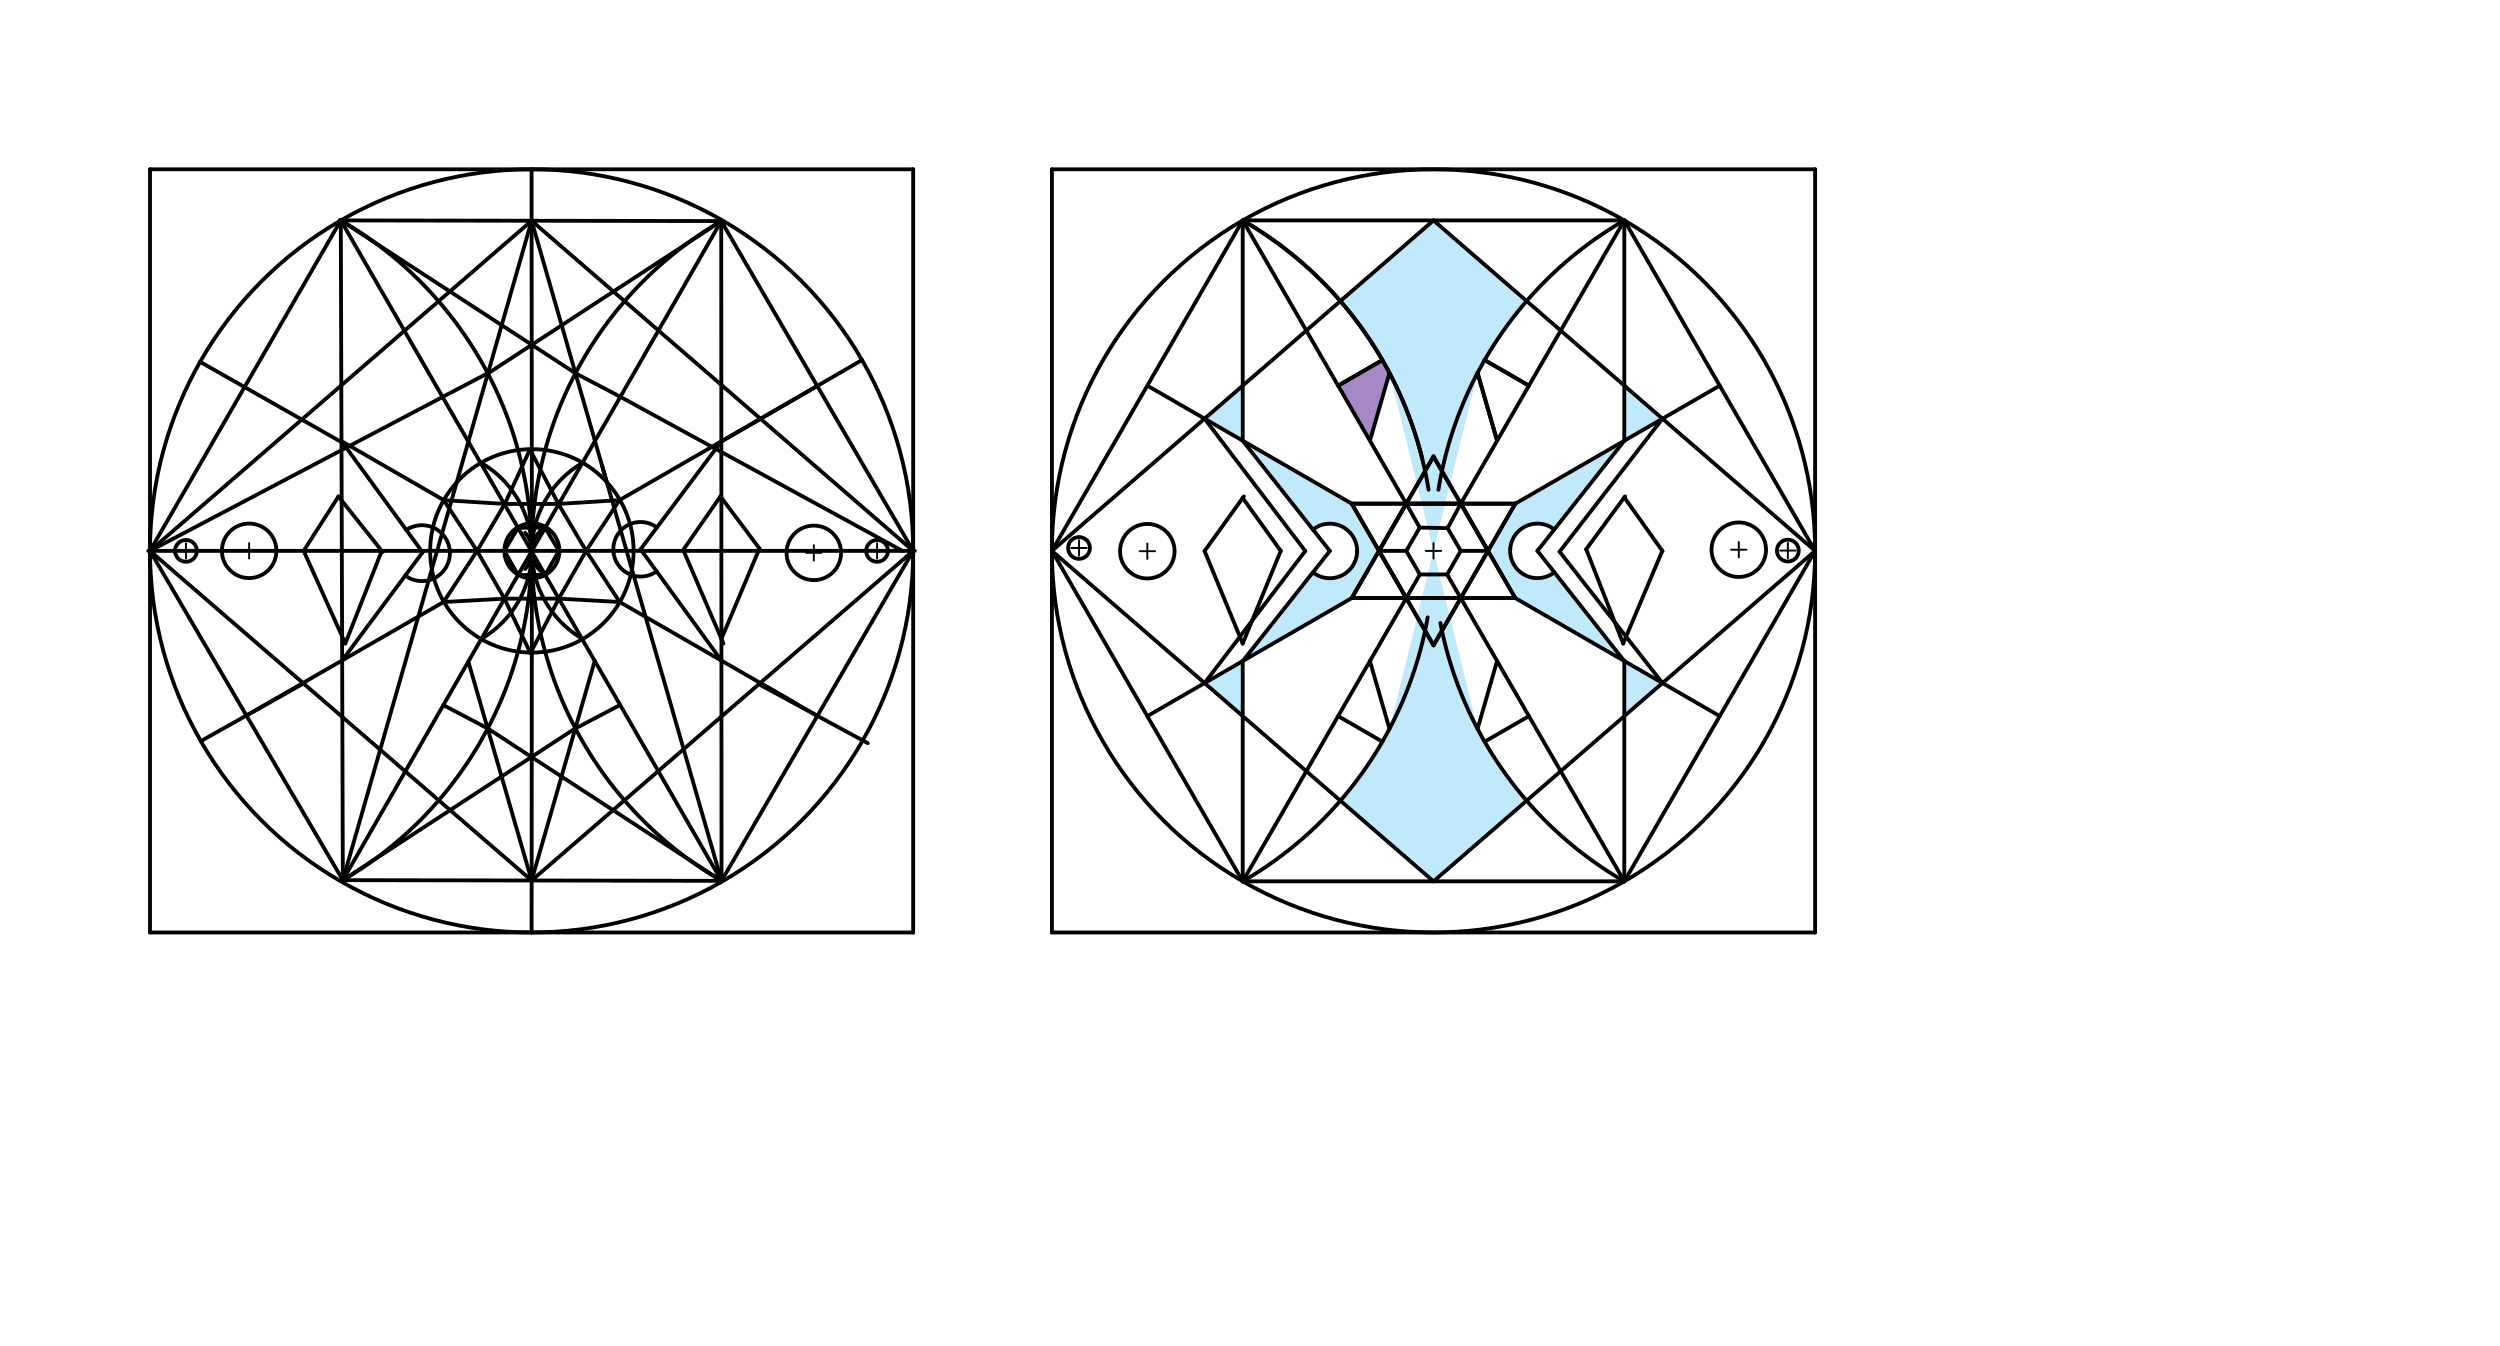 <svg xmlns="http://www.w3.org/2000/svg" class="svg--816" height="100%" preserveAspectRatio="xMidYMid meet" viewBox="0 0 1300 700" width="100%"><defs><marker id="marker-arrow" markerHeight="16" markerUnits="userSpaceOnUse" markerWidth="24" orient="auto-start-reverse" refX="24" refY="4" viewBox="0 0 24 8"><path d="M 0 0 L 24 4 L 0 8 z" stroke="inherit"></path></marker></defs><g class="aux-layer--949"></g><g class="main-layer--75a"><g class="element--733"><g fill="#81D4FA" opacity="0.5"><path d="M 696.995 156.557 L 745.425 114.615 L 793.855 156.557 L 772.009 187.244 L 768.32 193.927 L 745.425 286.456 L 722.53 193.927 L 696.995 156.557 Z" stroke="none"></path></g></g><g class="element--733"><g fill="#81D4FA" opacity="0.5"><path d="M 696.995 416.356 L 745.425 458.298 L 793.855 416.356 L 772.009 385.669 L 768.32 378.986 L 745.425 286.456 L 722.53 378.986 L 718.841 385.669 L 696.995 416.356 Z" stroke="none"></path></g></g><g class="element--733"><g fill="#81D4FA" opacity="0.5"><path d="M 649.756 231.222 L 702.906 261.908 L 717.079 286.456 L 705.691 286.562 L 705.691 286.562 L 705.691 286.562 A 14.173 14.173 0 0 0 682.73 275.38 L 649.756 231.222 Z" stroke="none"></path></g></g><g class="element--733"><g fill="#81D4FA" opacity="0.5"><path d="M 646.213 343.737 L 702.906 311.005 L 717.079 286.456 L 705.691 286.562 L 705.691 286.562 L 705.691 286.562 A 14.173 14.173 0 0 1 682.722 297.612 L 646.213 343.737 Z" stroke="none"></path></g></g><g class="element--733"><g fill="#81D4FA" opacity="0.5"><path d="M 844.638 229.176 L 787.945 261.908 L 773.772 286.456 L 785.31 285.674 L 785.31 285.674 L 785.31 285.674 A 14.173 14.173 0 0 1 808.239 275.328 L 844.638 229.176 Z" stroke="none"></path></g></g><g class="element--733"><g fill="#81D4FA" opacity="0.5"><path d="M 844.638 343.737 L 787.945 311.005 L 773.772 286.456 L 785.31 285.674 L 785.31 285.674 L 785.31 285.674 A 14.173 14.173 0 0 0 808.239 297.585 L 844.638 343.737 Z" stroke="none"></path></g></g><g class="element--733"><g fill="#81D4FA" opacity="0.5"><path d="M 626.37 355.193 L 646.213 343.737 L 646.213 372.377 L 626.37 355.193 Z" stroke="none"></path></g></g><g class="element--733"><g fill="#81D4FA" opacity="0.5"><path d="M 646.213 200.536 L 646.213 200.536 L 646.213 229.176 L 626.37 217.72 L 646.213 200.536 Z" stroke="none"></path></g></g><g class="element--733"><g fill="#81D4FA" opacity="0.5"><path d="M 844.638 200.536 L 844.638 229.176 L 864.48 217.72 L 844.638 200.536 Z" stroke="none"></path></g></g><g class="element--733"><g fill="#81D4FA" opacity="0.5"><path d="M 844.638 372.377 L 844.638 343.737 L 864.48 355.193 L 844.638 372.377 Z" stroke="none"></path></g></g><g class="element--733"><g fill="#4A148C" opacity="0.5"><path d="M 695.819 200.536 L 718.841 187.244 L 722.53 193.927 L 712.354 229.176 L 695.819 200.536 Z" stroke="none"></path></g></g><g class="element--733"><line stroke="#000000" stroke-dasharray="none" stroke-linecap="round" stroke-width="2" x1="78" x2="474.85" y1="88.031" y2="88.031"></line></g><g class="element--733"><line stroke="#000000" stroke-dasharray="none" stroke-linecap="round" stroke-width="2" x1="78" x2="78" y1="88.031" y2="484.882"></line></g><g class="element--733"><line stroke="#000000" stroke-dasharray="none" stroke-linecap="round" stroke-width="2" x1="78" x2="474.85" y1="484.882" y2="484.882"></line></g><g class="element--733"><line stroke="#000000" stroke-dasharray="none" stroke-linecap="round" stroke-width="2" x1="474.85" x2="474.85" y1="484.882" y2="88.031"></line></g><g class="element--733"><line stroke="#000000" stroke-dasharray="none" stroke-linecap="round" stroke-width="2" x1="547" x2="547" y1="484.882" y2="88.031"></line></g><g class="element--733"><line stroke="#000000" stroke-dasharray="none" stroke-linecap="round" stroke-width="2" x1="547" x2="943.85" y1="88.031" y2="88.031"></line></g><g class="element--733"><line stroke="#000000" stroke-dasharray="none" stroke-linecap="round" stroke-width="2" x1="547" x2="943.85" y1="484.882" y2="484.882"></line></g><g class="element--733"><line stroke="#000000" stroke-dasharray="none" stroke-linecap="round" stroke-width="2" x1="943.85" x2="943.85" y1="484.882" y2="88.031"></line></g><g class="element--733"><g class="center--a87"><line x1="272.425" y1="286.456" x2="280.425" y2="286.456" stroke="#000000" stroke-width="1" stroke-linecap="round"></line><line x1="276.425" y1="282.456" x2="276.425" y2="290.456" stroke="#000000" stroke-width="1" stroke-linecap="round"></line><circle class="hit--87b" cx="276.425" cy="286.456" r="4" stroke="none" fill="transparent"></circle></g><circle cx="276.425" cy="286.456" fill="none" r="198.425" stroke="#000000" stroke-dasharray="none" stroke-width="2"></circle></g><g class="element--733"><path d="M 276.425 286.456 A 198.425 198.425 0 0 0 176.752 114.35" fill="none" stroke="#000000" stroke-dasharray="none" stroke-linecap="round" stroke-width="2"></path></g><g class="element--733"><path d="M 276.425 286.456 A 198.425 198.425 0 0 1 178.279 457.678" fill="none" stroke="#000000" stroke-dasharray="none" stroke-linecap="round" stroke-width="2"></path></g><g class="element--733"><path d="M 276.425 286.456 A 198.425 198.425 0 0 1 375.047 114.957" fill="none" stroke="#000000" stroke-dasharray="none" stroke-linecap="round" stroke-width="2"></path></g><g class="element--733"><path d="M 276.425 286.456 A 198.425 198.425 0 0 0 375.193 458.04" fill="none" stroke="#000000" stroke-dasharray="none" stroke-linecap="round" stroke-width="2"></path></g><g class="element--733"><line stroke="#000000" stroke-dasharray="none" stroke-linecap="round" stroke-width="2" x1="177.213" x2="375.047" y1="114.615" y2="114.957"></line></g><g class="element--733"><line stroke="#000000" stroke-dasharray="none" stroke-linecap="round" stroke-width="2" x1="177.213" x2="78" y1="114.615" y2="286.456"></line></g><g class="element--733"><line stroke="#000000" stroke-dasharray="none" stroke-linecap="round" stroke-width="2" x1="78" x2="178.279" y1="286.456" y2="457.678"></line></g><g class="element--733"><line stroke="#000000" stroke-dasharray="none" stroke-linecap="round" stroke-width="2" x1="178.279" x2="375.193" y1="457.678" y2="458.04"></line></g><g class="element--733"><line stroke="#000000" stroke-dasharray="none" stroke-linecap="round" stroke-width="2" x1="375.047" x2="474.85" y1="114.957" y2="286.456"></line></g><g class="element--733"><line stroke="#000000" stroke-dasharray="none" stroke-linecap="round" stroke-width="2" x1="474.85" x2="375.193" y1="286.456" y2="458.04"></line></g><g class="element--733"><line stroke="#000000" stroke-dasharray="none" stroke-linecap="round" stroke-width="2" x1="276.425" x2="78" y1="114.787" y2="286.456"></line></g><g class="element--733"><line stroke="#000000" stroke-dasharray="none" stroke-linecap="round" stroke-width="2" x1="78" x2="276.425" y1="286.456" y2="457.858"></line></g><g class="element--733"><line stroke="#000000" stroke-dasharray="none" stroke-linecap="round" stroke-width="2" x1="276.425" x2="474.85" y1="114.787" y2="286.456"></line></g><g class="element--733"><line stroke="#000000" stroke-dasharray="none" stroke-linecap="round" stroke-width="2" x1="474.85" x2="276.425" y1="286.456" y2="457.858"></line></g><g class="element--733"><line stroke="#000000" stroke-dasharray="none" stroke-linecap="round" stroke-width="2" x1="177.213" x2="375.193" y1="114.615" y2="458.04"></line></g><g class="element--733"><line stroke="#000000" stroke-dasharray="none" stroke-linecap="round" stroke-width="2" x1="375.047" x2="178.279" y1="114.957" y2="457.678"></line></g><g class="element--733"><line stroke="#000000" stroke-dasharray="none" stroke-linecap="round" stroke-width="2" x1="177.213" x2="178.279" y1="114.615" y2="457.678"></line></g><g class="element--733"><line stroke="#000000" stroke-dasharray="none" stroke-linecap="round" stroke-width="2" x1="375.047" x2="375.193" y1="114.957" y2="458.04"></line></g><g class="element--733"><line stroke="#000000" stroke-dasharray="none" stroke-linecap="round" stroke-width="2" x1="253.609" x2="230.139" y1="194.076" y2="206.423"></line></g><g class="element--733"><line stroke="#000000" stroke-dasharray="none" stroke-linecap="round" stroke-width="2" x1="299.241" x2="322.575" y1="194.076" y2="206.351"></line></g><g class="element--733"><line stroke="#000000" stroke-dasharray="none" stroke-linecap="round" stroke-width="2" x1="253.687" x2="243.541" y1="194.226" y2="229.672"></line></g><g class="element--733"><line stroke="#000000" stroke-dasharray="none" stroke-linecap="round" stroke-width="2" x1="299.241" x2="309.383" y1="194.078" y2="229.327"></line></g><g class="element--733"><line stroke="#000000" stroke-dasharray="none" stroke-linecap="round" stroke-width="2" x1="299.223" x2="322.467" y1="378.801" y2="366.579"></line></g><g class="element--733"><line stroke="#000000" stroke-dasharray="none" stroke-linecap="round" stroke-width="2" x1="253.627" x2="230.536" y1="378.801" y2="366.66"></line></g><g class="element--733"><line stroke="#000000" stroke-dasharray="none" stroke-linecap="round" stroke-width="2" x1="243.525" x2="253.565" y1="344.035" y2="378.768"></line></g><g class="element--733"><line stroke="#000000" stroke-dasharray="none" stroke-linecap="round" stroke-width="2" x1="309.265" x2="299.184" y1="343.678" y2="378.727"></line></g><g class="element--733"><line stroke="#000000" stroke-dasharray="none" stroke-linecap="round" stroke-width="2" x1="262.488" x2="290.373" y1="262.042" y2="262.042"></line></g><g class="element--733"><line stroke="#000000" stroke-dasharray="none" stroke-linecap="round" stroke-width="2" x1="262.488" x2="248.085" y1="262.042" y2="286.456"></line></g><g class="element--733"><line stroke="#000000" stroke-dasharray="none" stroke-linecap="round" stroke-width="2" x1="248.085" x2="262.317" y1="286.456" y2="311.305"></line></g><g class="element--733"><line stroke="#000000" stroke-dasharray="none" stroke-linecap="round" stroke-width="2" x1="262.317" x2="290.588" y1="311.305" y2="311.28"></line></g><g class="element--733"><line stroke="#000000" stroke-dasharray="none" stroke-linecap="round" stroke-width="2" x1="290.588" x2="304.776" y1="311.28" y2="286.456"></line></g><g class="element--733"><line stroke="#000000" stroke-dasharray="none" stroke-linecap="round" stroke-width="2" x1="304.776" x2="290.373" y1="286.456" y2="262.042"></line></g><g class="element--733"><line stroke="#000000" stroke-dasharray="none" stroke-linecap="round" stroke-width="2" x1="262.488" x2="275.568" y1="262.042" y2="233.708"></line></g><g class="element--733"><line stroke="#000000" stroke-dasharray="none" stroke-linecap="round" stroke-width="2" x1="275.568" x2="290.373" y1="233.708" y2="262.042"></line></g><g class="element--733"><line stroke="#000000" stroke-dasharray="none" stroke-linecap="round" stroke-width="2" x1="248.085" x2="230.738" y1="286.456" y2="260.076"></line></g><g class="element--733"><line stroke="#000000" stroke-dasharray="none" stroke-linecap="round" stroke-width="2" x1="230.738" x2="262.488" y1="260.076" y2="262.042"></line></g><g class="element--733"><line stroke="#000000" stroke-dasharray="none" stroke-linecap="round" stroke-width="2" x1="248.085" x2="230.652" y1="286.456" y2="313.054"></line></g><g class="element--733"><line stroke="#000000" stroke-dasharray="none" stroke-linecap="round" stroke-width="2" x1="262.317" x2="230.652" y1="311.305" y2="313.054"></line></g><g class="element--733"><line stroke="#000000" stroke-dasharray="none" stroke-linecap="round" stroke-width="2" x1="290.373" x2="322.123" y1="262.042" y2="260.076"></line></g><g class="element--733"><line stroke="#000000" stroke-dasharray="none" stroke-linecap="round" stroke-width="2" x1="304.776" x2="322.123" y1="286.456" y2="260.076"></line></g><g class="element--733"><line stroke="#000000" stroke-dasharray="none" stroke-linecap="round" stroke-width="2" x1="304.776" x2="322.231" y1="286.456" y2="313.042"></line></g><g class="element--733"><line stroke="#000000" stroke-dasharray="none" stroke-linecap="round" stroke-width="2" x1="290.588" x2="322.231" y1="311.28" y2="313.042"></line></g><g class="element--733"><line stroke="#000000" stroke-dasharray="none" stroke-linecap="round" stroke-width="2" x1="262.317" x2="275.811" y1="311.305" y2="339.633"></line></g><g class="element--733"><line stroke="#000000" stroke-dasharray="none" stroke-linecap="round" stroke-width="2" x1="290.588" x2="275.811" y1="311.28" y2="339.633"></line></g><g class="element--733"><line stroke="#000000" stroke-dasharray="none" stroke-linecap="round" stroke-width="2" x1="269.352" x2="283.488" y1="274.444" y2="274.431"></line></g><g class="element--733"><line stroke="#000000" stroke-dasharray="none" stroke-linecap="round" stroke-width="2" x1="269.352" x2="262.26" y1="274.444" y2="286.456"></line></g><g class="element--733"><line stroke="#000000" stroke-dasharray="none" stroke-linecap="round" stroke-width="2" x1="262.26" x2="269.374" y1="286.456" y2="299.014"></line></g><g class="element--733"><line stroke="#000000" stroke-dasharray="none" stroke-linecap="round" stroke-width="2" x1="269.374" x2="283.509" y1="299.014" y2="299.002"></line></g><g class="element--733"><line stroke="#000000" stroke-dasharray="none" stroke-linecap="round" stroke-width="2" x1="283.509" x2="290.601" y1="299.002" y2="286.456"></line></g><g class="element--733"><line stroke="#000000" stroke-dasharray="none" stroke-linecap="round" stroke-width="2" x1="290.601" x2="283.488" y1="286.456" y2="274.431"></line></g><g class="element--733"><line stroke="#000000" stroke-dasharray="none" stroke-linecap="round" stroke-width="2" x1="230.652" x2="128.139" y1="313.054" y2="372.067"></line></g><g class="element--733"><line stroke="#000000" stroke-dasharray="none" stroke-linecap="round" stroke-width="2" x1="322.123" x2="424.949" y1="260.076" y2="200.707"></line></g><g class="element--733"><line stroke="#000000" stroke-dasharray="none" stroke-linecap="round" stroke-width="2" x1="322.231" x2="425.022" y1="313.042" y2="372.248"></line></g><g class="element--733"><line stroke="#000000" stroke-dasharray="none" stroke-linecap="round" stroke-width="2" x1="219.748" x2="177.569" y1="287.19" y2="229.38"></line></g><g class="element--733"><line stroke="#000000" stroke-dasharray="none" stroke-linecap="round" stroke-width="2" x1="219.748" x2="177.924" y1="287.19" y2="343.408"></line></g><g class="element--733"><line stroke="#000000" stroke-dasharray="none" stroke-linecap="round" stroke-width="2" x1="375.096" x2="333.11" y1="229.491" y2="285.631"></line></g><g class="element--733"><line stroke="#000000" stroke-dasharray="none" stroke-linecap="round" stroke-width="2" x1="333.11" x2="375.145" y1="285.631" y2="343.52"></line></g><g class="element--733"><line stroke="#000000" stroke-dasharray="none" stroke-linecap="round" stroke-width="2" x1="175.984" x2="198.998" y1="258.165" y2="287.06"></line></g><g class="element--733"><line stroke="#000000" stroke-dasharray="none" stroke-linecap="round" stroke-width="2" x1="198.517" x2="179.571" y1="286.456" y2="334.611"></line></g><g class="element--733"><line stroke="#000000" stroke-dasharray="none" stroke-linecap="round" stroke-width="2" x1="175.984" x2="157.904" y1="258.165" y2="286.435"></line></g><g class="element--733"><line stroke="#000000" stroke-dasharray="none" stroke-linecap="round" stroke-width="2" x1="157.904" x2="179.571" y1="286.435" y2="334.611"></line></g><g class="element--733"><line stroke="#000000" stroke-dasharray="none" stroke-linecap="round" stroke-width="2" x1="374.62" x2="355.284" y1="258.114" y2="285.952"></line></g><g class="element--733"><line stroke="#000000" stroke-dasharray="none" stroke-linecap="round" stroke-width="2" x1="374.62" x2="394.925" y1="258.114" y2="285.236"></line></g><g class="element--733"><line stroke="#000000" stroke-dasharray="none" stroke-linecap="round" stroke-width="2" x1="355.284" x2="376.181" y1="285.952" y2="334.634"></line></g><g class="element--733"><line stroke="#000000" stroke-dasharray="none" stroke-linecap="round" stroke-width="2" x1="394.925" x2="375.14" y1="285.236" y2="332.209"></line></g><g class="element--733"><g class="center--a87"><line x1="125.558" y1="286.423" x2="133.558" y2="286.423" stroke="#000000" stroke-width="1" stroke-linecap="round"></line><line x1="129.558" y1="282.423" x2="129.558" y2="290.423" stroke="#000000" stroke-width="1" stroke-linecap="round"></line><circle class="hit--87b" cx="129.558" cy="286.423" r="4" stroke="none" fill="transparent"></circle></g><circle cx="129.558" cy="286.423" fill="none" r="14.173" stroke="#000000" stroke-dasharray="none" stroke-width="2"></circle></g><g class="element--733"><g class="center--a87"><line x1="419.182" y1="287.486" x2="427.182" y2="287.486" stroke="#000000" stroke-width="1" stroke-linecap="round"></line><line x1="423.182" y1="283.486" x2="423.182" y2="291.486" stroke="#000000" stroke-width="1" stroke-linecap="round"></line><circle class="hit--87b" cx="423.182" cy="287.486" r="4" stroke="none" fill="transparent"></circle></g><circle cx="423.182" cy="287.486" fill="none" r="14.173" stroke="#000000" stroke-dasharray="none" stroke-width="2"></circle></g><g class="element--733"><g class="center--a87"><line x1="92.692" y1="286.456" x2="100.692" y2="286.456" stroke="#000000" stroke-width="1" stroke-linecap="round"></line><line x1="96.692" y1="282.456" x2="96.692" y2="290.456" stroke="#000000" stroke-width="1" stroke-linecap="round"></line><circle class="hit--87b" cx="96.692" cy="286.456" r="4" stroke="none" fill="transparent"></circle></g><circle cx="96.692" cy="286.456" fill="none" r="5.669" stroke="#000000" stroke-dasharray="none" stroke-width="2"></circle></g><g class="element--733"><g class="center--a87"><line x1="452.084" y1="286.456" x2="460.084" y2="286.456" stroke="#000000" stroke-width="1" stroke-linecap="round"></line><line x1="456.084" y1="282.456" x2="456.084" y2="290.456" stroke="#000000" stroke-width="1" stroke-linecap="round"></line><circle class="hit--87b" cx="456.084" cy="286.456" r="4" stroke="none" fill="transparent"></circle></g><circle cx="456.084" cy="286.456" fill="none" r="5.669" stroke="#000000" stroke-dasharray="none" stroke-width="2"></circle></g><g class="element--733"><path d="M 233.917 286.823 A 14.526 14.526 0 0 0 211.292 275.596" fill="none" stroke="#000000" stroke-dasharray="none" stroke-linecap="round" stroke-width="2"></path></g><g class="element--733"><path d="M 233.917 286.823 A 14.526 14.526 0 0 1 210.743 299.295" fill="none" stroke="#000000" stroke-dasharray="none" stroke-linecap="round" stroke-width="2"></path></g><g class="element--733"><path d="M 318.943 286.044 A 14.173 14.173 0 0 1 341.599 274.281" fill="none" stroke="#000000" stroke-dasharray="none" stroke-linecap="round" stroke-width="2"></path></g><g class="element--733"><path d="M 318.943 286.044 A 14.173 14.173 0 0 0 341.438 297.1" fill="none" stroke="#000000" stroke-dasharray="none" stroke-linecap="round" stroke-width="2"></path></g><g class="element--733"><line stroke="#000000" stroke-dasharray="none" stroke-linecap="round" stroke-width="2" x1="77.117" x2="475.741" y1="286.456" y2="286.456"></line></g><g class="element--733"><line stroke="#000000" stroke-dasharray="none" stroke-linecap="round" stroke-width="2" x1="177.569" x2="230.738" y1="229.38" y2="260.076"></line></g><g class="element--733"><line stroke="#000000" stroke-dasharray="none" stroke-linecap="round" stroke-width="2" x1="177.346" x2="104.054" y1="229.77" y2="188.168"></line></g><g class="element--733"><line stroke="#000000" stroke-dasharray="none" stroke-linecap="round" stroke-width="2" x1="375.141" x2="448.245" y1="229.569" y2="187.207"></line></g><g class="element--733"><line stroke="#000000" stroke-dasharray="none" stroke-linecap="round" stroke-width="2" x1="157.705" x2="104.419" y1="355.468" y2="385.384"></line></g><g class="element--733"><line stroke="#000000" stroke-dasharray="none" stroke-linecap="round" stroke-width="2" x1="412.35" x2="395.331" y1="364.95" y2="355.147"></line></g><g class="element--733"><line stroke="#000000" stroke-dasharray="none" stroke-linecap="round" stroke-width="2" x1="394.892" x2="451.2" y1="355.932" y2="386.425"></line></g><g class="element--733"><line stroke="#000000" stroke-dasharray="none" stroke-linecap="round" stroke-width="2" x1="276.425" x2="276.583" y1="114.787" y2="286.456"></line></g><g class="element--733"><line stroke="#000000" stroke-dasharray="none" stroke-linecap="round" stroke-width="2" x1="276.425" x2="276.425" y1="114.787" y2="88.031"></line></g><g class="element--733"><line stroke="#000000" stroke-dasharray="none" stroke-linecap="round" stroke-width="2" x1="276.583" x2="276.425" y1="286.456" y2="484.882"></line></g><g class="element--733"><g class="center--a87"><line x1="272.583" y1="286.456" x2="280.583" y2="286.456" stroke="#000000" stroke-width="1" stroke-linecap="round"></line><line x1="276.583" y1="282.456" x2="276.583" y2="290.456" stroke="#000000" stroke-width="1" stroke-linecap="round"></line><circle class="hit--87b" cx="276.583" cy="286.456" r="4" stroke="none" fill="transparent"></circle></g><circle cx="276.583" cy="286.456" fill="none" r="52.893" stroke="#000000" stroke-dasharray="none" stroke-width="2"></circle></g><g class="element--733"><g class="center--a87"><line x1="272.583" y1="286.456" x2="280.583" y2="286.456" stroke="#000000" stroke-width="1" stroke-linecap="round"></line><line x1="276.583" y1="282.456" x2="276.583" y2="290.456" stroke="#000000" stroke-width="1" stroke-linecap="round"></line><circle class="hit--87b" cx="276.583" cy="286.456" r="4" stroke="none" fill="transparent"></circle></g><circle cx="276.583" cy="286.456" fill="none" r="14.324" stroke="#000000" stroke-dasharray="none" stroke-width="2"></circle></g><g class="element--733"><path d="M 276.583 286.456 A 52.893 52.893 0 0 0 250.037 240.592" fill="none" stroke="#000000" stroke-dasharray="none" stroke-linecap="round" stroke-width="2"></path></g><g class="element--733"><path d="M 276.583 286.456 A 52.893 52.893 0 0 1 250.192 332.232" fill="none" stroke="#000000" stroke-dasharray="none" stroke-linecap="round" stroke-width="2"></path></g><g class="element--733"><path d="M 276.583 286.542 A 52.894 52.894 0 0 1 302.975 240.681" fill="none" stroke="#000000" stroke-dasharray="none" stroke-linecap="round" stroke-width="2"></path></g><g class="element--733"><path d="M 276.583 286.542 A 52.894 52.894 0 0 0 302.9 332.189" fill="none" stroke="#000000" stroke-dasharray="none" stroke-linecap="round" stroke-width="2"></path></g><g class="element--733"><path d="M 276.583 286.542 A 14.324 14.324 0 0 0 273.052 277.039" fill="none" stroke="#000000" stroke-dasharray="none" stroke-linecap="round" stroke-width="2"></path></g><g class="element--733"><path d="M 276.583 286.542 A 14.324 14.324 0 0 1 273.052 295.874" fill="none" stroke="#000000" stroke-dasharray="none" stroke-linecap="round" stroke-width="2"></path></g><g class="element--733"><path d="M 276.583 286.542 A 14.324 14.324 0 0 1 281.489 275.664" fill="none" stroke="#000000" stroke-dasharray="none" stroke-linecap="round" stroke-width="2"></path></g><g class="element--733"><path d="M 276.583 286.542 A 14.324 14.324 0 0 0 281.489 297.249" fill="none" stroke="#000000" stroke-dasharray="none" stroke-linecap="round" stroke-width="2"></path></g><g class="element--733"><g class="center--a87"><line x1="741.425" y1="286.456" x2="749.425" y2="286.456" stroke="#000000" stroke-width="1" stroke-linecap="round"></line><line x1="745.425" y1="282.456" x2="745.425" y2="290.456" stroke="#000000" stroke-width="1" stroke-linecap="round"></line><circle class="hit--87b" cx="745.425" cy="286.456" r="4" stroke="none" fill="transparent"></circle></g><circle cx="745.425" cy="286.456" fill="none" r="198.425" stroke="#000000" stroke-dasharray="none" stroke-width="2"></circle></g><g class="element--733"><line stroke="#000000" stroke-dasharray="none" stroke-linecap="round" stroke-width="2" x1="646.213" x2="844.638" y1="114.615" y2="114.615"></line></g><g class="element--733"><line stroke="#000000" stroke-dasharray="none" stroke-linecap="round" stroke-width="2" x1="646.213" x2="547" y1="114.615" y2="286.456"></line></g><g class="element--733"><line stroke="#000000" stroke-dasharray="none" stroke-linecap="round" stroke-width="2" x1="547" x2="646.213" y1="286.456" y2="458.298"></line></g><g class="element--733"><line stroke="#000000" stroke-dasharray="none" stroke-linecap="round" stroke-width="2" x1="646.213" x2="844.638" y1="458.298" y2="458.298"></line></g><g class="element--733"><line stroke="#000000" stroke-dasharray="none" stroke-linecap="round" stroke-width="2" x1="844.638" x2="943.85" y1="114.615" y2="286.456"></line></g><g class="element--733"><line stroke="#000000" stroke-dasharray="none" stroke-linecap="round" stroke-width="2" x1="943.85" x2="844.638" y1="286.456" y2="458.298"></line></g><g class="element--733"><line stroke="#000000" stroke-dasharray="none" stroke-linecap="round" stroke-width="2" x1="253.687" x2="375.047" y1="194.226" y2="114.957"></line></g><g class="element--733"><line stroke="#000000" stroke-dasharray="none" stroke-linecap="round" stroke-width="2" x1="299.241" x2="177.213" y1="194.078" y2="114.615"></line></g><g class="element--733"><line stroke="#000000" stroke-dasharray="none" stroke-linecap="round" stroke-width="2" x1="253.565" x2="375.193" y1="378.768" y2="458.04"></line></g><g class="element--733"><line stroke="#000000" stroke-dasharray="none" stroke-linecap="round" stroke-width="2" x1="299.184" x2="178.279" y1="378.727" y2="457.678"></line></g><g class="element--733"><line stroke="#000000" stroke-dasharray="none" stroke-linecap="round" stroke-width="2" x1="253.565" x2="276.447" y1="378.768" y2="457.84"></line></g><g class="element--733"><line stroke="#000000" stroke-dasharray="none" stroke-linecap="round" stroke-width="2" x1="276.447" x2="299.184" y1="457.84" y2="378.727"></line></g><g class="element--733"><line stroke="#000000" stroke-dasharray="none" stroke-linecap="round" stroke-width="2" x1="253.687" x2="276.425" y1="194.226" y2="114.787"></line></g><g class="element--733"><line stroke="#000000" stroke-dasharray="none" stroke-linecap="round" stroke-width="2" x1="276.425" x2="299.241" y1="114.787" y2="194.078"></line></g><g class="element--733"><line stroke="#000000" stroke-dasharray="none" stroke-linecap="round" stroke-width="2" x1="230.139" x2="78" y1="206.423" y2="286.456"></line></g><g class="element--733"><line stroke="#000000" stroke-dasharray="none" stroke-linecap="round" stroke-width="2" x1="243.541" x2="178.279" y1="229.672" y2="457.678"></line></g><g class="element--733"><line stroke="#000000" stroke-dasharray="none" stroke-linecap="round" stroke-width="2" x1="313.034" x2="375.193" y1="242.015" y2="458.04"></line></g><g class="element--733"><line stroke="#000000" stroke-dasharray="none" stroke-linecap="round" stroke-width="2" x1="322.575" x2="469.234" y1="206.351" y2="286.456"></line></g><g class="element--733"><line stroke="#000000" stroke-dasharray="none" stroke-linecap="round" stroke-width="2" x1="309.383" x2="315.521" y1="229.327" y2="250.657"></line></g><g class="element--733"><line stroke="#000000" stroke-dasharray="none" stroke-linecap="round" stroke-width="2" x1="718.841" x2="695.819" y1="187.244" y2="200.536"></line></g><g class="element--733"><line stroke="#000000" stroke-dasharray="none" stroke-linecap="round" stroke-width="2" x1="772.009" x2="795.031" y1="187.244" y2="200.536"></line></g><g class="element--733"><line stroke="#000000" stroke-dasharray="none" stroke-linecap="round" stroke-width="2" x1="722.53" x2="712.354" y1="193.927" y2="229.176"></line></g><g class="element--733"><line stroke="#000000" stroke-dasharray="none" stroke-linecap="round" stroke-width="2" x1="768.32" x2="778.496" y1="193.927" y2="229.176"></line></g><g class="element--733"><line stroke="#000000" stroke-dasharray="none" stroke-linecap="round" stroke-width="2" x1="768.32" x2="778.496" y1="193.927" y2="229.176"></line></g><g class="element--733"><line stroke="#000000" stroke-dasharray="none" stroke-linecap="round" stroke-width="2" x1="695.819" x2="718.841" y1="372.377" y2="385.669"></line></g><g class="element--733"><line stroke="#000000" stroke-dasharray="none" stroke-linecap="round" stroke-width="2" x1="712.354" x2="722.53" y1="343.737" y2="378.986"></line></g><g class="element--733"><line stroke="#000000" stroke-dasharray="none" stroke-linecap="round" stroke-width="2" x1="778.496" x2="768.32" y1="343.737" y2="378.986"></line></g><g class="element--733"><line stroke="#000000" stroke-dasharray="none" stroke-linecap="round" stroke-width="2" x1="795.031" x2="772.009" y1="372.377" y2="385.669"></line></g><g class="element--733"><line stroke="#000000" stroke-dasharray="none" stroke-linecap="round" stroke-width="2" x1="731.252" x2="759.598" y1="261.908" y2="261.908"></line></g><g class="element--733"><line stroke="#000000" stroke-dasharray="none" stroke-linecap="round" stroke-width="2" x1="731.252" x2="717.079" y1="261.908" y2="286.456"></line></g><g class="element--733"><line stroke="#000000" stroke-dasharray="none" stroke-linecap="round" stroke-width="2" x1="717.079" x2="731.252" y1="286.456" y2="311.005"></line></g><g class="element--733"><line stroke="#000000" stroke-dasharray="none" stroke-linecap="round" stroke-width="2" x1="773.772" x2="759.598" y1="286.456" y2="261.908"></line></g><g class="element--733"><line stroke="#000000" stroke-dasharray="none" stroke-linecap="round" stroke-width="2" x1="787.945" x2="702.906" y1="311.005" y2="311.005"></line></g><g class="element--733"><line stroke="#000000" stroke-dasharray="none" stroke-linecap="round" stroke-width="2" x1="702.906" x2="787.945" y1="261.908" y2="261.908"></line></g><g class="element--733"><line stroke="#000000" stroke-dasharray="none" stroke-linecap="round" stroke-width="2" x1="745.425" x2="702.906" y1="237.359" y2="311.005"></line></g><g class="element--733"><line stroke="#000000" stroke-dasharray="none" stroke-linecap="round" stroke-width="2" x1="745.425" x2="787.945" y1="237.359" y2="311.005"></line></g><g class="element--733"><line stroke="#000000" stroke-dasharray="none" stroke-linecap="round" stroke-width="2" x1="702.906" x2="745.425" y1="261.908" y2="335.554"></line></g><g class="element--733"><line stroke="#000000" stroke-dasharray="none" stroke-linecap="round" stroke-width="2" x1="745.425" x2="787.945" y1="335.554" y2="261.908"></line></g><g class="element--733"><line stroke="#000000" stroke-dasharray="none" stroke-linecap="round" stroke-width="2" x1="738.339" x2="731.252" y1="274.182" y2="286.456"></line></g><g class="element--733"><line stroke="#000000" stroke-dasharray="none" stroke-linecap="round" stroke-width="2" x1="731.252" x2="738.339" y1="286.456" y2="298.731"></line></g><g class="element--733"><line stroke="#000000" stroke-dasharray="none" stroke-linecap="round" stroke-width="2" x1="738.339" x2="752.512" y1="298.731" y2="298.731"></line></g><g class="element--733"><line stroke="#000000" stroke-dasharray="none" stroke-linecap="round" stroke-width="2" x1="752.512" x2="759.598" y1="298.731" y2="286.456"></line></g><g class="element--733"><line stroke="#000000" stroke-dasharray="none" stroke-linecap="round" stroke-width="2" x1="759.598" x2="752.512" y1="286.456" y2="274.182"></line></g><g class="element--733"><line stroke="#000000" stroke-dasharray="none" stroke-linecap="round" stroke-width="2" x1="738.247" x2="752.771" y1="274.341" y2="274.631"></line></g><g class="element--733"><line stroke="#000000" stroke-dasharray="none" stroke-linecap="round" stroke-width="2" x1="717.079" x2="702.906" y1="286.456" y2="311.005"></line></g><g class="element--733"><line stroke="#000000" stroke-dasharray="none" stroke-linecap="round" stroke-width="2" x1="702.906" x2="731.252" y1="311.005" y2="311.005"></line></g><g class="element--733"><line stroke="#000000" stroke-dasharray="none" stroke-linecap="round" stroke-width="2" x1="731.252" x2="745.425" y1="311.005" y2="335.554"></line></g><g class="element--733"><line stroke="#000000" stroke-dasharray="none" stroke-linecap="round" stroke-width="2" x1="745.425" x2="759.598" y1="335.554" y2="311.005"></line></g><g class="element--733"><line stroke="#000000" stroke-dasharray="none" stroke-linecap="round" stroke-width="2" x1="759.598" x2="787.945" y1="311.005" y2="311.005"></line></g><g class="element--733"><line stroke="#000000" stroke-dasharray="none" stroke-linecap="round" stroke-width="2" x1="787.945" x2="773.772" y1="311.005" y2="286.456"></line></g><g class="element--733"><line stroke="#000000" stroke-dasharray="none" stroke-linecap="round" stroke-width="2" x1="773.772" x2="787.945" y1="286.456" y2="261.908"></line></g><g class="element--733"><line stroke="#000000" stroke-dasharray="none" stroke-linecap="round" stroke-width="2" x1="787.945" x2="759.598" y1="261.908" y2="261.908"></line></g><g class="element--733"><line stroke="#000000" stroke-dasharray="none" stroke-linecap="round" stroke-width="2" x1="759.598" x2="745.425" y1="261.908" y2="237.359"></line></g><g class="element--733"><line stroke="#000000" stroke-dasharray="none" stroke-linecap="round" stroke-width="2" x1="745.425" x2="731.252" y1="237.359" y2="261.908"></line></g><g class="element--733"><line stroke="#000000" stroke-dasharray="none" stroke-linecap="round" stroke-width="2" x1="731.252" x2="702.906" y1="261.908" y2="261.908"></line></g><g class="element--733"><line stroke="#000000" stroke-dasharray="none" stroke-linecap="round" stroke-width="2" x1="702.906" x2="717.079" y1="261.908" y2="286.456"></line></g><g class="element--733"><line stroke="#000000" stroke-dasharray="none" stroke-linecap="round" stroke-width="2" x1="731.252" x2="717.079" y1="261.908" y2="286.456"></line></g><g class="element--733"><line stroke="#000000" stroke-dasharray="none" stroke-linecap="round" stroke-width="2" x1="717.079" x2="731.252" y1="286.456" y2="311.005"></line></g><g class="element--733"><line stroke="#000000" stroke-dasharray="none" stroke-linecap="round" stroke-width="2" x1="731.252" x2="759.598" y1="311.005" y2="311.005"></line></g><g class="element--733"><line stroke="#000000" stroke-dasharray="none" stroke-linecap="round" stroke-width="2" x1="759.598" x2="773.772" y1="311.005" y2="286.456"></line></g><g class="element--733"><line stroke="#000000" stroke-dasharray="none" stroke-linecap="round" stroke-width="2" x1="773.772" x2="759.598" y1="286.456" y2="261.908"></line></g><g class="element--733"><line stroke="#000000" stroke-dasharray="none" stroke-linecap="round" stroke-width="2" x1="759.598" x2="731.252" y1="261.908" y2="261.908"></line></g><g class="element--733"><line stroke="#000000" stroke-dasharray="none" stroke-linecap="round" stroke-width="2" x1="702.906" x2="596.606" y1="261.908" y2="200.536"></line></g><g class="element--733"><line stroke="#000000" stroke-dasharray="none" stroke-linecap="round" stroke-width="2" x1="787.945" x2="894.244" y1="261.908" y2="200.536"></line></g><g class="element--733"><line stroke="#000000" stroke-dasharray="none" stroke-linecap="round" stroke-width="2" x1="702.906" x2="596.606" y1="311.005" y2="372.377"></line></g><g class="element--733"><line stroke="#000000" stroke-dasharray="none" stroke-linecap="round" stroke-width="2" x1="787.945" x2="894.244" y1="311.005" y2="372.377"></line></g><g class="element--733"><line stroke="#000000" stroke-dasharray="none" stroke-linecap="round" stroke-width="2" x1="626.37" x2="646.81" y1="286.542" y2="258.116"></line></g><g class="element--733"><line stroke="#000000" stroke-dasharray="none" stroke-linecap="round" stroke-width="2" x1="646.202" x2="666.055" y1="258.962" y2="286.542"></line></g><g class="element--733"><line stroke="#000000" stroke-dasharray="none" stroke-linecap="round" stroke-width="2" x1="626.37" x2="646.197" y1="286.542" y2="334.645"></line></g><g class="element--733"><line stroke="#000000" stroke-dasharray="none" stroke-linecap="round" stroke-width="2" x1="646.197" x2="665.993" y1="334.645" y2="286.456"></line></g><g class="element--733"><line stroke="#000000" stroke-dasharray="none" stroke-linecap="round" stroke-width="2" x1="845.028" x2="824.814" y1="258.113" y2="285.596"></line></g><g class="element--733"><line stroke="#000000" stroke-dasharray="none" stroke-linecap="round" stroke-width="2" x1="844.638" x2="864.48" y1="258.643" y2="286.561"></line></g><g class="element--733"><line stroke="#000000" stroke-dasharray="none" stroke-linecap="round" stroke-width="2" x1="824.814" x2="844.054" y1="285.596" y2="334.642"></line></g><g class="element--733"><line stroke="#000000" stroke-dasharray="none" stroke-linecap="round" stroke-width="2" x1="844.054" x2="864.406" y1="334.642" y2="286.456"></line></g><g class="element--733"><g class="center--a87"><line x1="592.607" y1="286.625" x2="600.607" y2="286.625" stroke="#000000" stroke-width="1" stroke-linecap="round"></line><line x1="596.607" y1="282.625" x2="596.607" y2="290.625" stroke="#000000" stroke-width="1" stroke-linecap="round"></line><circle class="hit--87b" cx="596.607" cy="286.625" r="4" stroke="none" fill="transparent"></circle></g><circle cx="596.607" cy="286.625" fill="none" r="14.173" stroke="#000000" stroke-dasharray="none" stroke-width="2"></circle></g><g class="element--733"><g class="center--a87"><line x1="900.162" y1="285.848" x2="908.162" y2="285.848" stroke="#000000" stroke-width="1" stroke-linecap="round"></line><line x1="904.162" y1="281.848" x2="904.162" y2="289.848" stroke="#000000" stroke-width="1" stroke-linecap="round"></line><circle class="hit--87b" cx="904.162" cy="285.848" r="4" stroke="none" fill="transparent"></circle></g><circle cx="904.162" cy="285.848" fill="none" r="14.173" stroke="#000000" stroke-dasharray="none" stroke-width="2"></circle></g><g class="element--733"><g class="center--a87"><line x1="557.092" y1="284.946" x2="565.092" y2="284.946" stroke="#000000" stroke-width="1" stroke-linecap="round"></line><line x1="561.092" y1="280.946" x2="561.092" y2="288.946" stroke="#000000" stroke-width="1" stroke-linecap="round"></line><circle class="hit--87b" cx="561.092" cy="284.946" r="4" stroke="none" fill="transparent"></circle></g><circle cx="561.092" cy="284.946" fill="none" r="5.669" stroke="#000000" stroke-dasharray="none" stroke-width="2"></circle></g><g class="element--733"><g class="center--a87"><line x1="925.678" y1="286.308" x2="933.678" y2="286.308" stroke="#000000" stroke-width="1" stroke-linecap="round"></line><line x1="929.678" y1="282.308" x2="929.678" y2="290.308" stroke="#000000" stroke-width="1" stroke-linecap="round"></line><circle class="hit--87b" cx="929.678" cy="286.308" r="4" stroke="none" fill="transparent"></circle></g><circle cx="929.678" cy="286.308" fill="none" r="5.669" stroke="#000000" stroke-dasharray="none" stroke-width="2"></circle></g><g class="element--733"><line stroke="#000000" stroke-dasharray="none" stroke-linecap="round" stroke-width="2" x1="646.213" x2="691.518" y1="229.176" y2="286.499"></line></g><g class="element--733"><line stroke="#000000" stroke-dasharray="none" stroke-linecap="round" stroke-width="2" x1="646.213" x2="691.518" y1="343.737" y2="286.499"></line></g><g class="element--733"><line stroke="#000000" stroke-dasharray="none" stroke-linecap="round" stroke-width="2" x1="844.638" x2="799.462" y1="229.176" y2="286.456"></line></g><g class="element--733"><line stroke="#000000" stroke-dasharray="none" stroke-linecap="round" stroke-width="2" x1="799.462" x2="844.638" y1="286.456" y2="343.737"></line></g><g class="element--733"><path d="M 705.691 286.562 A 14.173 14.173 0 0 0 682.73 275.38" fill="none" stroke="#000000" stroke-dasharray="none" stroke-linecap="round" stroke-width="2"></path></g><g class="element--733"><path d="M 705.691 286.562 A 14.173 14.173 0 0 1 682.722 297.612" fill="none" stroke="#000000" stroke-dasharray="none" stroke-linecap="round" stroke-width="2"></path></g><g class="element--733"><path d="M 785.31 285.674 A 14.173 14.173 0 0 1 808.239 275.328" fill="none" stroke="#000000" stroke-dasharray="none" stroke-linecap="round" stroke-width="2"></path></g><g class="element--733"><path d="M 785.31 285.674 A 14.173 14.173 0 0 0 808.239 297.585" fill="none" stroke="#000000" stroke-dasharray="none" stroke-linecap="round" stroke-width="2"></path></g><g class="element--733"><line stroke="#000000" stroke-dasharray="none" stroke-linecap="round" stroke-width="2" x1="695.819" x2="718.841" y1="200.536" y2="187.244"></line></g><g class="element--733"><line stroke="#000000" stroke-dasharray="none" stroke-linecap="round" stroke-width="2" x1="772.009" x2="795.031" y1="187.244" y2="200.536"></line></g><g class="element--733"><line stroke="#000000" stroke-dasharray="none" stroke-linecap="round" stroke-width="2" x1="547" x2="679.283" y1="286.456" y2="401.017"></line></g><g class="element--733"><line stroke="#000000" stroke-dasharray="none" stroke-linecap="round" stroke-width="2" x1="696.995" x2="745.425" y1="416.356" y2="458.298"></line></g><g class="element--733"><line stroke="#000000" stroke-dasharray="none" stroke-linecap="round" stroke-width="2" x1="745.425" x2="793.855" y1="458.298" y2="416.356"></line></g><g class="element--733"><line stroke="#000000" stroke-dasharray="none" stroke-linecap="round" stroke-width="2" x1="811.567" x2="943.85" y1="401.017" y2="286.456"></line></g><g class="element--733"><line stroke="#000000" stroke-dasharray="none" stroke-linecap="round" stroke-width="2" x1="547" x2="679.283" y1="286.456" y2="171.896"></line></g><g class="element--733"><line stroke="#000000" stroke-dasharray="none" stroke-linecap="round" stroke-width="2" x1="696.995" x2="745.425" y1="156.557" y2="114.615"></line></g><g class="element--733"><line stroke="#000000" stroke-dasharray="none" stroke-linecap="round" stroke-width="2" x1="745.425" x2="793.855" y1="114.615" y2="156.557"></line></g><g class="element--733"><line stroke="#000000" stroke-dasharray="none" stroke-linecap="round" stroke-width="2" x1="811.567" x2="943.85" y1="171.896" y2="286.456"></line></g><g class="element--733"><line stroke="#000000" stroke-dasharray="none" stroke-linecap="round" stroke-width="2" x1="626.37" x2="678.738" y1="355.193" y2="286.521"></line></g><g class="element--733"><line stroke="#000000" stroke-dasharray="none" stroke-linecap="round" stroke-width="2" x1="626.37" x2="678.738" y1="217.72" y2="286.521"></line></g><g class="element--733"><line stroke="#000000" stroke-dasharray="none" stroke-linecap="round" stroke-width="2" x1="864.48" x2="810.983" y1="355.193" y2="286.866"></line></g><g class="element--733"><line stroke="#000000" stroke-dasharray="none" stroke-linecap="round" stroke-width="2" x1="810.983" x2="864.48" y1="286.866" y2="217.72"></line></g><g class="element--733"><line stroke="#000000" stroke-dasharray="none" stroke-linecap="round" stroke-width="2" x1="679.283" x2="696.995" y1="401.017" y2="416.356"></line></g><g class="element--733"><line stroke="#000000" stroke-dasharray="none" stroke-linecap="round" stroke-width="2" x1="679.283" x2="696.995" y1="171.896" y2="156.557"></line></g><g class="element--733"><line stroke="#000000" stroke-dasharray="none" stroke-linecap="round" stroke-width="2" x1="793.855" x2="811.567" y1="156.557" y2="171.896"></line></g><g class="element--733"><line stroke="#000000" stroke-dasharray="none" stroke-linecap="round" stroke-width="2" x1="793.855" x2="811.567" y1="416.356" y2="401.017"></line></g><g class="element--733"><line stroke="#000000" stroke-dasharray="none" stroke-linecap="round" stroke-width="2" x1="844.638" x2="844.638" y1="114.615" y2="229.176"></line></g><g class="element--733"><line stroke="#000000" stroke-dasharray="none" stroke-linecap="round" stroke-width="2" x1="844.638" x2="844.638" y1="343.737" y2="458.298"></line></g><g class="element--733"><line stroke="#000000" stroke-dasharray="none" stroke-linecap="round" stroke-width="2" x1="646.213" x2="646.213" y1="114.615" y2="229.176"></line></g><g class="element--733"><line stroke="#000000" stroke-dasharray="none" stroke-linecap="round" stroke-width="2" x1="646.213" x2="646.213" y1="343.737" y2="458.298"></line></g><g class="element--733"><line stroke="#000000" stroke-dasharray="none" stroke-linecap="round" stroke-width="2" x1="646.213" x2="731.252" y1="114.615" y2="261.908"></line></g><g class="element--733"><line stroke="#000000" stroke-dasharray="none" stroke-linecap="round" stroke-width="2" x1="844.638" x2="759.598" y1="114.615" y2="261.908"></line></g><g class="element--733"><line stroke="#000000" stroke-dasharray="none" stroke-linecap="round" stroke-width="2" x1="731.252" x2="738.247" y1="261.908" y2="274.341"></line></g><g class="element--733"><line stroke="#000000" stroke-dasharray="none" stroke-linecap="round" stroke-width="2" x1="752.771" x2="759.598" y1="274.631" y2="261.908"></line></g><g class="element--733"><line stroke="#000000" stroke-dasharray="none" stroke-linecap="round" stroke-width="2" x1="738.339" x2="646.213" y1="298.731" y2="458.298"></line></g><g class="element--733"><line stroke="#000000" stroke-dasharray="none" stroke-linecap="round" stroke-width="2" x1="752.512" x2="844.638" y1="298.731" y2="458.298"></line></g><g class="element--733"><line stroke="#000000" stroke-dasharray="none" stroke-linecap="round" stroke-width="2" x1="717.079" x2="731.252" y1="286.456" y2="286.456"></line></g><g class="element--733"><line stroke="#000000" stroke-dasharray="none" stroke-linecap="round" stroke-width="2" x1="759.598" x2="773.772" y1="286.456" y2="286.456"></line></g><g class="element--733"><path d="M 646.213 114.615 A 198.425 198.425 0 0 1 739.616 238.796" fill="none" stroke="#000000" stroke-dasharray="none" stroke-linecap="round" stroke-width="2"></path></g><g class="element--733"><path d="M 646.213 114.615 A 198.425 198.425 0 0 1 742.863 254.669" fill="none" stroke="#000000" stroke-dasharray="none" stroke-linecap="round" stroke-width="2"></path></g><g class="element--733"><path d="M 844.638 114.615 A 198.425 198.425 0 0 0 747.988 254.669" fill="none" stroke="#000000" stroke-dasharray="none" stroke-linecap="round" stroke-width="2"></path></g><g class="element--733"><path d="M 646.213 458.298 A 198.425 198.425 0 0 0 742.386 321.052" fill="none" stroke="#000000" stroke-dasharray="none" stroke-linecap="round" stroke-width="2"></path></g><g class="element--733"><path d="M 844.638 458.298 A 198.425 198.425 0 0 1 749.001 323.955" fill="none" stroke="#000000" stroke-dasharray="none" stroke-linecap="round" stroke-width="2"></path></g></g><g class="snaps-layer--ac6"></g><g class="temp-layer--52d"></g></svg>